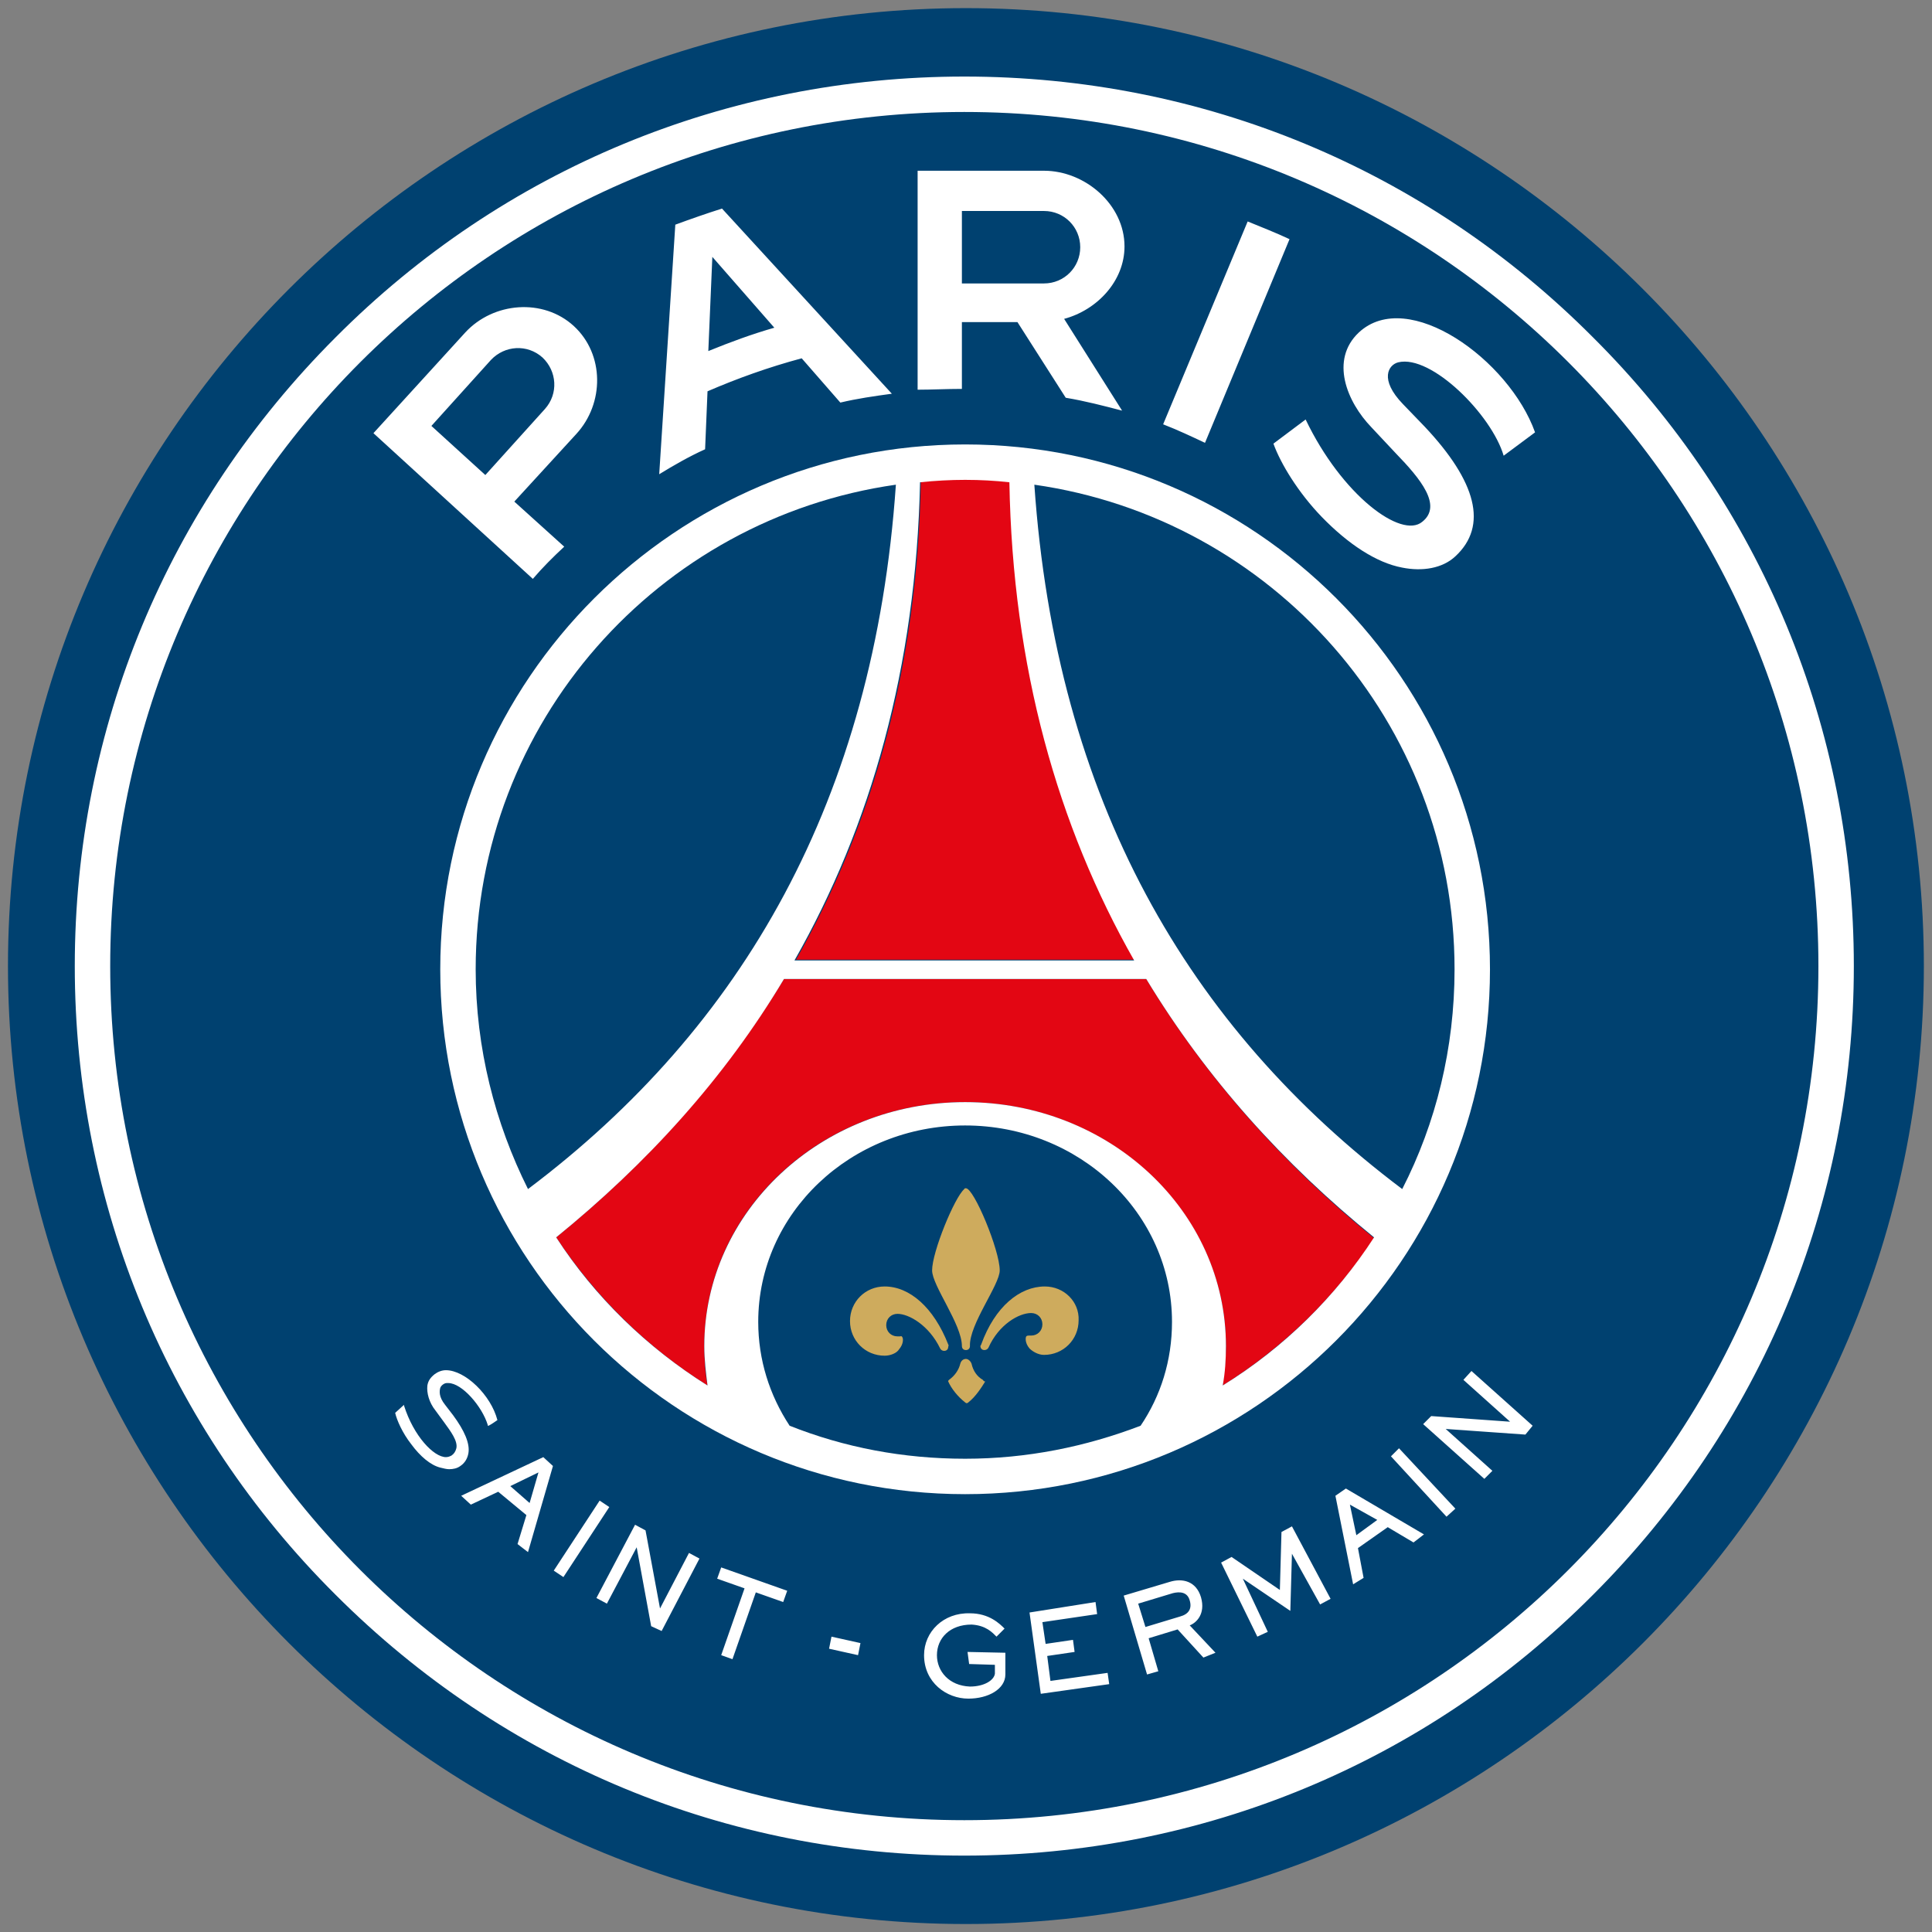 <?xml version="1.0" encoding="utf-8"?>
<!-- Generator: Adobe Illustrator 24.3.0, SVG Export Plug-In . SVG Version: 6.00 Build 0)  -->
<svg version="1.1" id="Layer_1" xmlns="http://www.w3.org/2000/svg" xmlns:xlink="http://www.w3.org/1999/xlink" x="0px" y="0px"
	 viewBox="0 0 24 24" style="enable-background:new 0 0 24 24;" xml:space="preserve">
<rect x="0" y="0" width="24" height="24" fill="#808080" stroke="none"/>
<style type="text/css">
	.st0{fill:#004170;}
	.st1{fill:#FFFFFF;}
	.st2{fill:#E30613;}
	.st3{fill:#CEAB5D;}
</style>
<g id="layer1" transform="translate(105.439,-55.489)">
	<g id="g53273">
		<path id="path49486" class="st0" d="M-93.44,55.59c-6.56,0-11.9,5.34-11.9,11.9c0,6.56,5.34,11.9,11.9,11.9
			c6.56,0,11.9-5.34,11.9-11.9C-81.54,60.93-86.88,55.59-93.44,55.59"/>
		<path id="path49490" class="st1" d="M-93.46,56.44c-2.95,0-5.73,1.15-7.81,3.24c-2.09,2.09-3.24,4.86-3.24,7.81
			s1.15,5.73,3.24,7.81c2.09,2.09,4.86,3.24,7.81,3.24c2.95,0,5.73-1.15,7.81-3.24c2.09-2.09,3.24-4.86,3.24-7.81
			c0-2.95-1.15-5.73-3.24-7.81C-87.73,57.59-90.5,56.44-93.46,56.44 M-93.46,56.88c5.86,0,10.61,4.75,10.61,10.61
			c0,5.86-4.75,10.61-10.61,10.61c-5.86,0-10.61-4.75-10.61-10.61S-99.32,56.88-93.46,56.88"/>
		<path id="path49510" class="st1" d="M-96.64,59.85l0.05-1.17l0.77,0.88C-96.1,59.64-96.37,59.74-96.64,59.85 M-96.47,58.08
			c-0.19,0.06-0.39,0.13-0.58,0.2l-0.2,3.1c0.18-0.11,0.37-0.22,0.57-0.31l0.03-0.72c0.37-0.16,0.76-0.3,1.17-0.41l0.48,0.55
			c0.21-0.05,0.42-0.08,0.64-0.11L-96.47,58.08z M-88.07,59.99c0.41-0.1,1.16,0.65,1.31,1.16c0.12-0.09,0.39-0.29,0.39-0.29
			c-0.32-0.9-1.58-1.81-2.19-1.24c-0.36,0.34-0.15,0.86,0.16,1.18l0.3,0.32c0.31,0.32,0.58,0.65,0.33,0.85
			c-0.26,0.22-1-0.33-1.45-1.27l-0.4,0.3c0.09,0.25,0.31,0.61,0.6,0.91c0.33,0.34,0.68,0.57,1,0.63c0.25,0.05,0.5,0.01,0.66-0.14
			c0.41-0.38,0.26-0.93-0.38-1.61l-0.27-0.28C-88.31,60.2-88.19,60.02-88.07,59.99 M-100.08,60.78l0.74-0.82
			c0.17-0.18,0.45-0.2,0.64-0.03c0.18,0.17,0.2,0.45,0.03,0.64l-0.74,0.82L-100.08,60.78z M-98.43,62.28l-0.62-0.56l0.77-0.84
			c0.35-0.38,0.35-0.99-0.03-1.34c-0.38-0.35-1-0.3-1.35,0.08l-1.14,1.25l1.98,1.81C-98.7,62.54-98.57,62.41-98.43,62.28
			 M-93.49,58.11h1.02c0.25,0,0.45,0.2,0.45,0.45c0,0.25-0.2,0.45-0.45,0.45h-1.02V58.11z M-93.49,60.32v-0.83h0.69l0.6,0.94
			c0.24,0.04,0.47,0.1,0.7,0.16l-0.72-1.14c0.41-0.11,0.75-0.47,0.75-0.9c0-0.52-0.49-0.94-1-0.94h-1.57v2.72
			C-93.86,60.33-93.68,60.32-93.49,60.32L-93.49,60.32z M-90.47,60.99l1.05-2.53c-0.17-0.08-0.35-0.15-0.52-0.22l-1.05,2.52
			C-90.81,60.83-90.64,60.91-90.47,60.99"/>
		<path id="path49522" class="st2" d="M-91.34,67.41c-0.95-1.67-1.51-3.64-1.55-5.94c-0.18-0.02-0.37-0.03-0.55-0.03
			c-0.19,0-0.37,0.01-0.56,0.03c-0.04,2.3-0.6,4.27-1.55,5.94H-91.34z M-91.2,67.65h-4.5c-0.75,1.24-1.71,2.3-2.83,3.21
			c0.49,0.74,1.13,1.37,1.88,1.84c-0.03-0.16-0.04-0.32-0.04-0.49c0-1.68,1.45-3.03,3.24-3.03s3.24,1.36,3.24,3.03
			c0,0.17-0.02,0.33-0.04,0.49c0.75-0.47,1.39-1.09,1.88-1.83C-89.49,69.96-90.45,68.89-91.2,67.65"/>
		<path id="path49526" class="st1" d="M-92.59,61.51c2.95,0.42,5.22,2.95,5.22,6.02c0,0.98-0.23,1.91-0.65,2.73
			C-90.69,68.25-92.32,65.42-92.59,61.51 M-90.25,72.7c0.03-0.16,0.04-0.32,0.04-0.49c0-1.68-1.45-3.03-3.24-3.03
			s-3.24,1.36-3.24,3.03c0,0.17,0.02,0.33,0.04,0.49c-0.75-0.47-1.4-1.1-1.88-1.84c1.12-0.91,2.09-1.97,2.83-3.21h4.5
			c0.75,1.24,1.71,2.3,2.83,3.21C-88.85,71.6-89.49,72.23-90.25,72.7 M-91.27,73.2c-0.68,0.26-1.41,0.41-2.18,0.41
			c-0.77,0-1.5-0.14-2.18-0.41c-0.25-0.38-0.39-0.82-0.39-1.29c0-1.35,1.15-2.44,2.57-2.44c1.42,0,2.57,1.09,2.57,2.44
			C-90.88,72.39-91.02,72.83-91.27,73.2 M-99.53,67.53c0-3.07,2.27-5.6,5.22-6.02c-0.27,3.91-1.9,6.74-4.57,8.75
			C-99.29,69.44-99.53,68.51-99.53,67.53 M-93.45,61.45c0.19,0,0.37,0.01,0.55,0.03c0.04,2.3,0.6,4.27,1.55,5.94h-4.22
			c0.95-1.67,1.51-3.64,1.56-5.94C-93.82,61.46-93.63,61.45-93.45,61.45 M-93.45,61.01c-3.59,0-6.52,2.92-6.52,6.52
			s2.92,6.52,6.52,6.52s6.52-2.92,6.52-6.52S-89.85,61.01-93.45,61.01"/>
		<path id="path49542" class="st3" d="M-92.46,71.47c-0.31,0-0.62,0.25-0.79,0.72c0,0.01-0.01,0.01-0.01,0.02
			c0,0.03,0.02,0.05,0.05,0.05c0.02,0,0.04-0.01,0.05-0.03l0,0c0,0,0,0,0,0c0,0,0,0,0,0c0.13-0.29,0.38-0.43,0.53-0.43
			c0.08,0,0.14,0.06,0.14,0.14c0,0.08-0.06,0.14-0.14,0.14c-0.01,0-0.02,0-0.03,0c-0.01,0-0.02,0-0.03,0.01
			c-0.01,0.01-0.02,0.08,0.04,0.15c0.04,0.04,0.11,0.08,0.18,0.08c0.24,0,0.43-0.19,0.43-0.43C-92.03,71.66-92.22,71.47-92.46,71.47
			 M-93.66,72.19c-0.18-0.46-0.48-0.72-0.79-0.72c-0.24,0-0.43,0.19-0.43,0.43c0,0.24,0.19,0.43,0.43,0.43
			c0.07,0,0.15-0.03,0.18-0.08c0.06-0.07,0.05-0.14,0.04-0.15c-0.01-0.02-0.02-0.01-0.03-0.01c-0.01,0-0.02,0-0.03,0
			c-0.08,0-0.14-0.06-0.14-0.14c0-0.08,0.06-0.14,0.14-0.14c0.14,0,0.39,0.14,0.53,0.43c0,0,0,0,0,0c0,0,0,0,0,0
			c0.01,0.02,0.03,0.03,0.05,0.03c0.03,0,0.05-0.02,0.05-0.05C-93.65,72.2-93.66,72.19-93.66,72.19 M-93.02,71.27
			c0-0.25-0.32-1.02-0.42-1.02c-0.01,0-0.02,0-0.02,0.01c-0.12,0.1-0.4,0.78-0.4,1.01c0,0.19,0.37,0.67,0.37,0.94l0,0
			c0,0.03,0.02,0.05,0.05,0.05c0.03,0,0.05-0.02,0.05-0.05c0,0,0,0,0,0C-93.4,71.94-93.02,71.45-93.02,71.27 M-93.23,72.63
			c-0.07-0.04-0.12-0.11-0.14-0.2c-0.01-0.03-0.04-0.06-0.07-0.06c-0.03,0-0.06,0.02-0.07,0.06c-0.02,0.08-0.07,0.15-0.14,0.2
			c-0.01,0.01-0.01,0.01-0.01,0.02c0.04,0.09,0.12,0.19,0.21,0.26c0.01,0.01,0.02,0.01,0.02,0.01c0,0,0.01,0,0.02-0.01
			c0.09-0.07,0.16-0.18,0.21-0.26C-93.22,72.65-93.22,72.64-93.23,72.63"/>
		<path id="path49594" class="st1" d="M-94.78,76.05l-0.36-0.08l0.03-0.15l0.36,0.08L-94.78,76.05z M-99.26,73.13
			c-0.08-0.31-0.4-0.62-0.64-0.62c-0.05,0-0.1,0.02-0.14,0.05c-0.05,0.04-0.08,0.08-0.09,0.14c-0.01,0.09,0.02,0.21,0.1,0.31
			l0.11,0.15c0.08,0.11,0.17,0.23,0.15,0.32c-0.01,0.04-0.03,0.07-0.06,0.09c-0.02,0.01-0.04,0.02-0.07,0.02
			c-0.15,0-0.4-0.26-0.52-0.64l0-0.01l-0.11,0.1l0,0l0,0c0.02,0.09,0.09,0.25,0.2,0.39c0.11,0.15,0.24,0.26,0.36,0.29
			c0.04,0.01,0.08,0.02,0.11,0.02c0.05,0,0.1-0.01,0.14-0.04c0.06-0.04,0.09-0.1,0.1-0.16c0.02-0.12-0.05-0.28-0.19-0.47l-0.1-0.13
			c-0.08-0.1-0.07-0.17-0.06-0.21c0.01-0.03,0.05-0.06,0.08-0.06c0.01,0,0.01,0,0.02,0c0.17,0,0.42,0.29,0.49,0.52l0,0.01l0.01,0
			C-99.33,73.18-99.29,73.15-99.26,73.13L-99.26,73.13L-99.26,73.13z M-89.39,74.45l-0.13,0.07l-0.02,0.72l-0.6-0.41l-0.13,0.07
			l0.45,0.92l0.13-0.06L-90,75.1l0,0l0.59,0.4l0.02-0.71l0,0l0.35,0.63l0.13-0.07L-89.39,74.45z M-87.66,73.08l0.98,0.07l0,0
			l-0.58-0.52l0.1-0.11l0.76,0.68l-0.09,0.11l-0.99-0.07l0,0l0.58,0.52l-0.1,0.1l-0.76-0.68L-87.66,73.08z M-88.06,73.48l0.7,0.75
			l-0.11,0.1l-0.69-0.75L-88.06,73.48z M-88.67,74.18l0.08,0.38l0.26-0.19L-88.67,74.18z M-87.75,74.55l-0.13,0.1l-0.32-0.19
			l-0.37,0.26l0.07,0.37l-0.13,0.08l-0.22-1.1l0.13-0.09L-87.75,74.55z M-91.3,75.41l0.09,0.29l0.43-0.13
			c0.11-0.03,0.15-0.1,0.12-0.2c-0.03-0.11-0.13-0.11-0.21-0.09L-91.3,75.41z M-90.91,75.14c0.16-0.05,0.33-0.01,0.39,0.19
			c0.06,0.21-0.06,0.32-0.14,0.35l0.32,0.34l-0.15,0.06l-0.32-0.35l-0.36,0.11l0.12,0.41l-0.14,0.04l-0.29-0.98L-90.91,75.14z
			 M-91.83,75.39l0.02,0.15l-0.68,0.1l0.04,0.27l0.34-0.05l0.02,0.15l-0.34,0.05l0.04,0.31l0.71-0.1l0.02,0.14l-0.85,0.12
			l-0.14-1.01L-91.83,75.39z M-93.42,76.01l0.47,0.01l0,0.27c0,0.18-0.21,0.3-0.46,0.3c-0.27,0-0.55-0.2-0.55-0.54
			c0-0.29,0.24-0.53,0.57-0.52c0.24,0,0.37,0.13,0.43,0.19l-0.1,0.1c-0.05-0.05-0.13-0.14-0.31-0.15c-0.27,0-0.43,0.17-0.43,0.38
			c0,0.2,0.15,0.38,0.41,0.39c0.18,0,0.3-0.08,0.31-0.16l0-0.11l-0.32-0.01L-93.42,76.01z M-95.66,75.25l-0.05,0.14l-0.34-0.12
			l-0.29,0.83l-0.14-0.05l0.29-0.83l-0.34-0.12l0.05-0.14L-95.66,75.25z M-97.42,74.5l0.18,0.97l0,0l0.36-0.69l0.13,0.07l-0.47,0.9
			l-0.13-0.06l-0.18-0.98l0,0l-0.37,0.7l-0.13-0.07l0.48-0.91L-97.42,74.5z M-97.87,74.21l-0.57,0.87L-98.56,75l0.57-0.87
			L-97.87,74.21z M-98.75,73.78l-0.35,0.17l0.24,0.21L-98.75,73.78z M-98.88,74.77l-0.13-0.1l0.11-0.36l-0.35-0.29l-0.34,0.16
			l-0.12-0.11l1.02-0.48l0.12,0.11L-98.88,74.77z"/>
	</g>
</g>
</svg>
